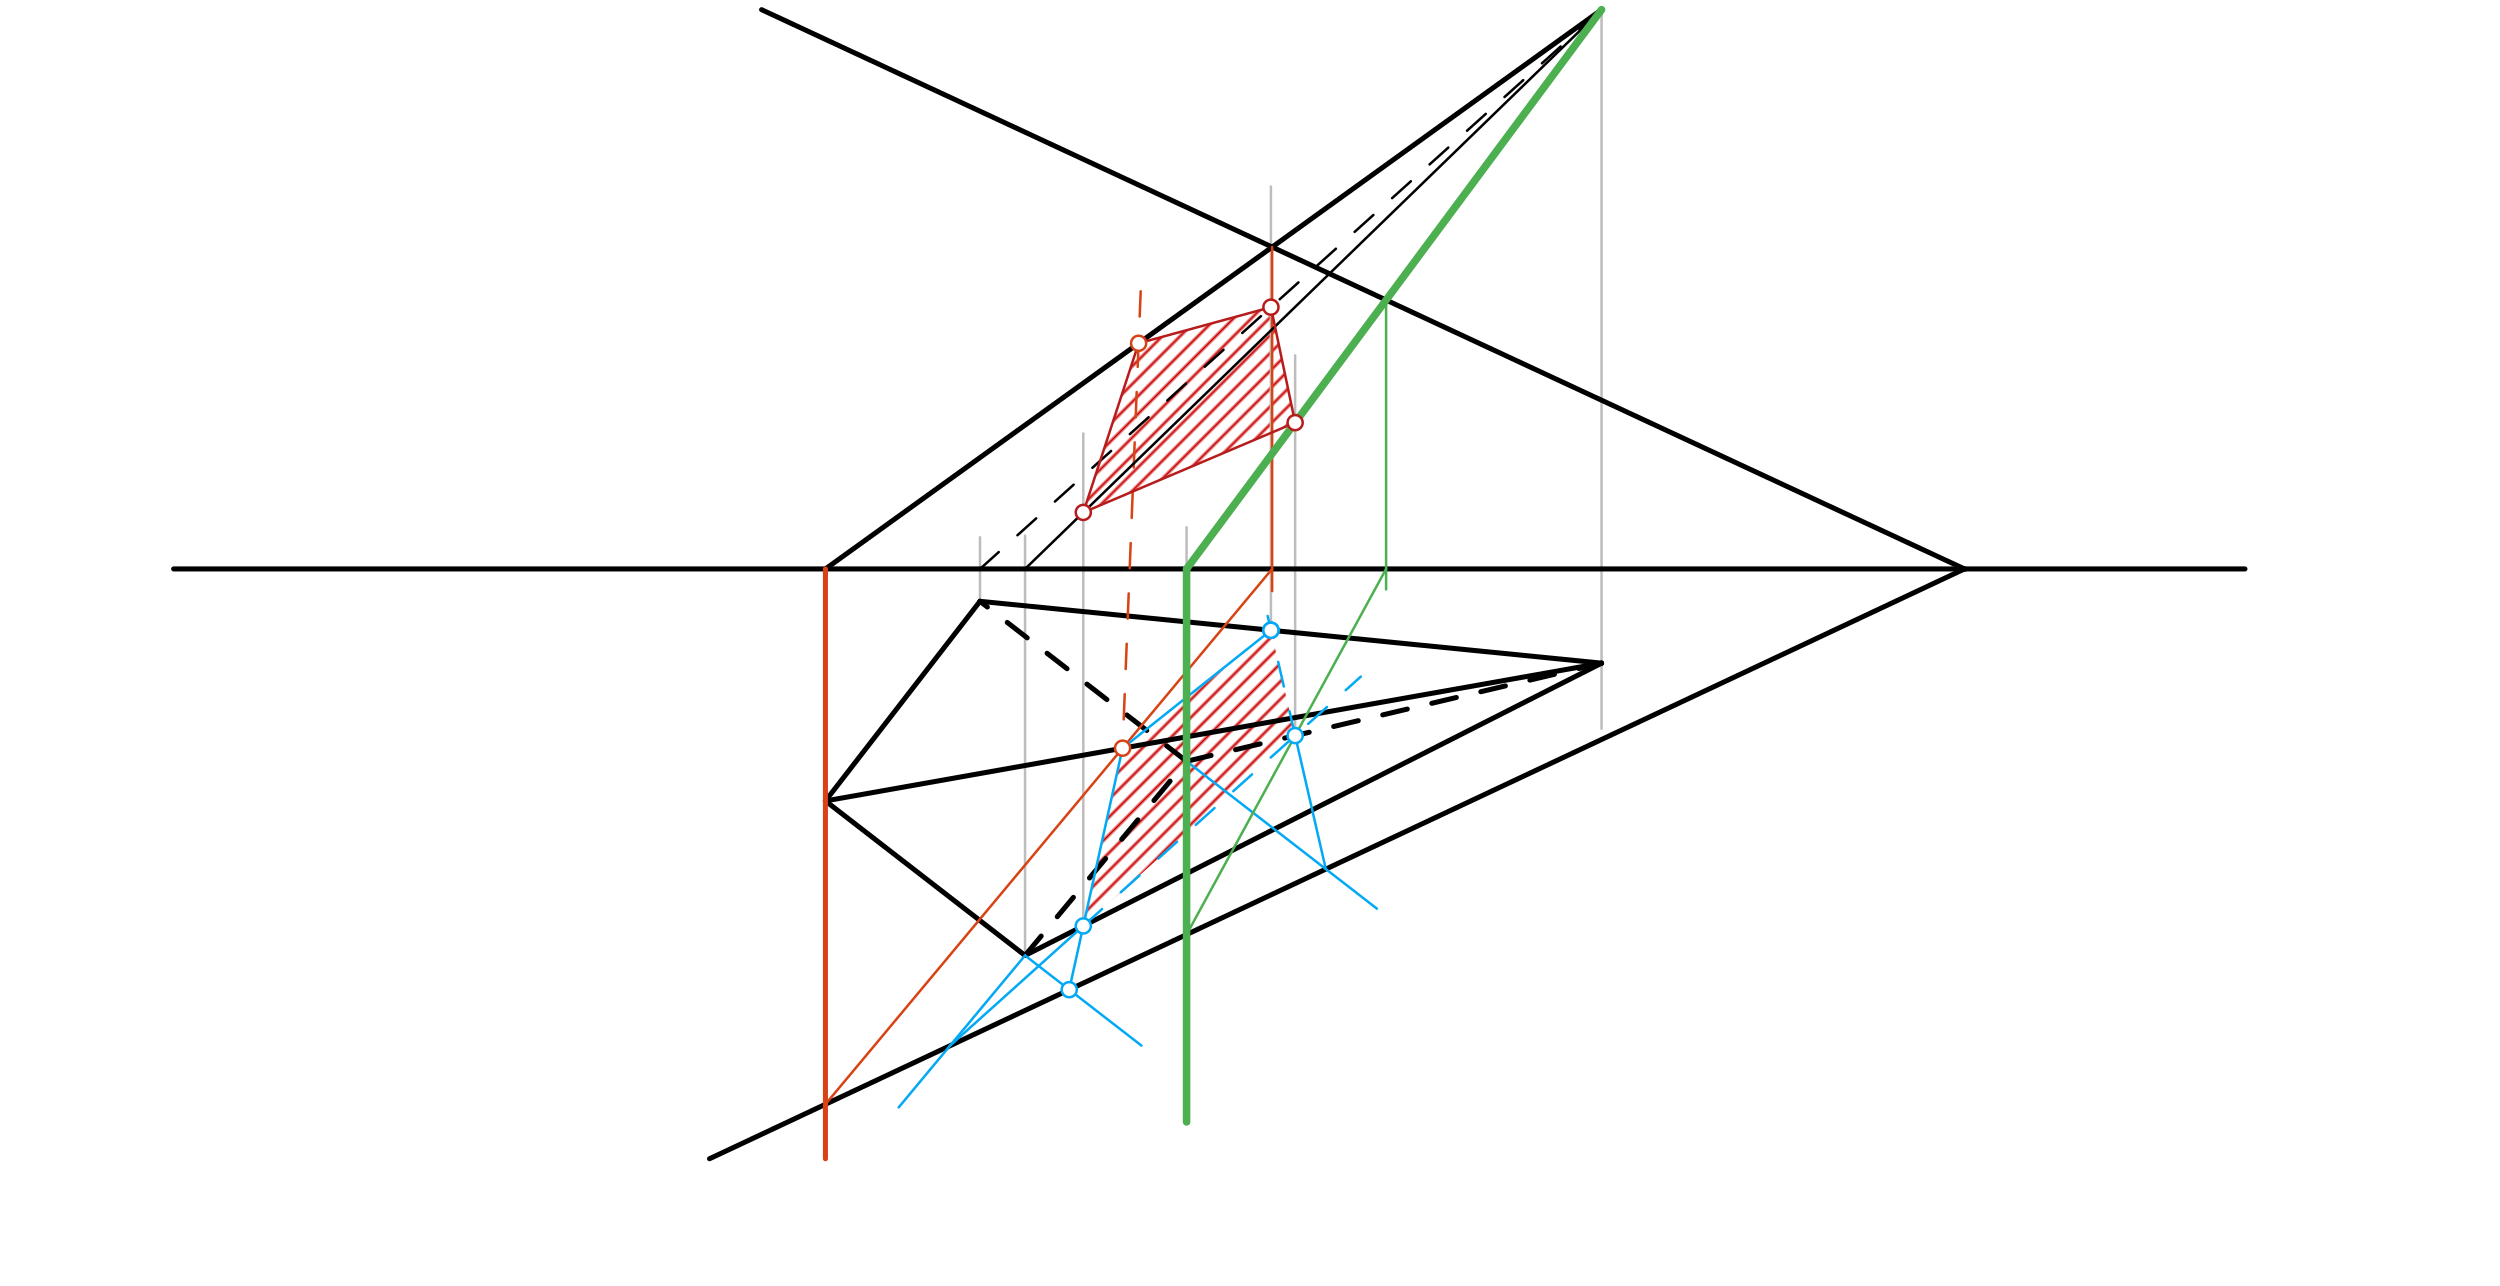 <svg xmlns="http://www.w3.org/2000/svg" class="svg--1it" height="100%" preserveAspectRatio="xMidYMid meet" viewBox="0 0 992.126 510.236" width="100%"><defs><marker id="marker-arrow" markerHeight="16" markerUnits="userSpaceOnUse" markerWidth="24" orient="auto-start-reverse" refX="24" refY="4" viewBox="0 0 24 8"><path d="M 0 0 L 24 4 L 0 8 z" stroke="inherit"></path></marker></defs><g class="aux-layer--1FB"><g class="element--2qn"><defs><pattern height="5" id="fill_51_bgguqm__pattern-stripes" patternTransform="rotate(-45)" patternUnits="userSpaceOnUse" width="5"><rect fill="#CC0000" height="1" transform="translate(0,0)" width="5"></rect></pattern></defs><g fill="url(#fill_51_bgguqm__pattern-stripes)"><path d="M 445.49 296.916 L 429.909 367.455 L 513.975 291.926 L 504.367 250.122 L 448.507 295.702 Z" stroke="none"></path></g></g><g class="element--2qn"><defs><pattern height="5" id="fill_68_feaigv__pattern-stripes" patternTransform="rotate(-45)" patternUnits="userSpaceOnUse" width="5"><rect fill="#CC0000" height="1" transform="translate(0,0)" width="5"></rect></pattern></defs><g fill="url(#fill_68_feaigv__pattern-stripes)"><path d="M 451.862 136.225 L 429.909 203.355 L 513.975 167.723 L 505.974 129.567 L 505.974 129.567 L 504.367 121.9 L 451.862 136.225 Z" stroke="none"></path></g></g><g class="element--2qn"><line stroke="#BDBDBD" stroke-dasharray="none" stroke-linecap="round" stroke-width="1" x1="327.576" x2="327.576" y1="225.784" y2="459.845"></line></g><g class="element--2qn"><line stroke="#BDBDBD" stroke-dasharray="none" stroke-linecap="round" stroke-width="1" x1="635.576" x2="635.576" y1="3.845" y2="289.178"></line></g><g class="element--2qn"><line stroke="#BDBDBD" stroke-dasharray="none" stroke-linecap="round" stroke-width="1" x1="388.909" x2="388.909" y1="238.633" y2="213.239"></line></g><g class="element--2qn"><line stroke="#BDBDBD" stroke-dasharray="none" stroke-linecap="round" stroke-width="1" x1="470.892" x2="470.892" y1="302.112" y2="209.239"></line></g><g class="element--2qn"><line stroke="#BDBDBD" stroke-dasharray="none" stroke-linecap="round" stroke-width="1" x1="406.788" x2="406.788" y1="379.178" y2="212.572"></line></g><g class="element--2qn"><line stroke="#BDBDBD" stroke-dasharray="none" stroke-linecap="round" stroke-width="1" x1="429.909" x2="429.909" y1="367.455" y2="172.02"></line></g><g class="element--2qn"><line stroke="#BDBDBD" stroke-dasharray="none" stroke-linecap="round" stroke-width="1" x1="513.975" x2="513.975" y1="291.926" y2="141.02"></line></g><g class="element--2qn"><line stroke="#BDBDBD" stroke-dasharray="none" stroke-linecap="round" stroke-width="1" x1="504.367" x2="504.367" y1="250.122" y2="74.02"></line></g></g><g class="main-layer--3Vd"><g class="element--2qn"><line stroke="#000000" stroke-dasharray="none" stroke-linecap="round" stroke-width="2" x1="68.909" x2="890.909" y1="225.784" y2="225.784"></line></g><g class="element--2qn"><line stroke="#000000" stroke-dasharray="none" stroke-linecap="round" stroke-width="2" x1="302.242" x2="779.804" y1="3.845" y2="225.89"></line></g><g class="element--2qn"><line stroke="#000000" stroke-dasharray="none" stroke-linecap="round" stroke-width="2" x1="779.576" x2="281.576" y1="225.784" y2="459.845"></line></g><g class="element--2qn"><line stroke="#000000" stroke-dasharray="none" stroke-linecap="round" stroke-width="2" x1="327.576" x2="635.576" y1="225.784" y2="3.845"></line></g><g class="element--2qn"><line stroke="#000000" stroke-dasharray="none" stroke-linecap="round" stroke-width="2" x1="635.576" x2="327.536" y1="263.178" y2="317.852"></line></g><g class="element--2qn"><line stroke="#000000" stroke-dasharray="none" stroke-linecap="round" stroke-width="2" x1="327.576" x2="388.909" y1="317.845" y2="238.633"></line></g><g class="element--2qn"><line stroke="#000000" stroke-dasharray="none" stroke-linecap="round" stroke-width="2" x1="388.909" x2="635.576" y1="238.633" y2="263.178"></line></g><g class="element--2qn"><line stroke="#000000" stroke-dasharray="none" stroke-linecap="round" stroke-width="2" x1="327.576" x2="406.788" y1="317.845" y2="379.178"></line></g><g class="element--2qn"><line stroke="#000000" stroke-dasharray="none" stroke-linecap="round" stroke-width="2" x1="406.788" x2="635.576" y1="379.178" y2="263.178"></line></g><g class="element--2qn"><line stroke="#000000" stroke-dasharray="10" stroke-linecap="round" stroke-width="2" x1="406.788" x2="470.892" y1="379.178" y2="302.112"></line></g><g class="element--2qn"><line stroke="#000000" stroke-dasharray="10" stroke-linecap="round" stroke-width="2" x1="470.892" x2="388.909" y1="302.112" y2="238.633"></line></g><g class="element--2qn"><line stroke="#000000" stroke-dasharray="10" stroke-linecap="round" stroke-width="2" x1="470.892" x2="635.576" y1="302.112" y2="263.178"></line></g><g class="element--2qn"><line stroke="#D84315" stroke-dasharray="none" stroke-linecap="round" stroke-width="2" x1="327.576" x2="327.576" y1="225.784" y2="459.845"></line></g><g class="element--2qn"><line stroke="#D84315" stroke-dasharray="none" stroke-linecap="round" stroke-width="1" x1="504.846" x2="504.846" y1="98.046" y2="234.572"></line></g><g class="element--2qn"><line stroke="#D84315" stroke-dasharray="none" stroke-linecap="round" stroke-width="1" x1="504.846" x2="327.576" y1="225.784" y2="438.225"></line></g><g class="element--2qn"><line stroke="#D84315" stroke-dasharray="10" stroke-linecap="round" stroke-width="1" x1="445.944" x2="452.814" y1="285.474" y2="112.219"></line></g><g class="element--2qn"><line stroke="#03A9F4" stroke-dasharray="none" stroke-linecap="round" stroke-width="1" x1="406.788" x2="452.971" y1="379.178" y2="414.937"></line></g><g class="element--2qn"><line stroke="#03A9F4" stroke-dasharray="none" stroke-linecap="round" stroke-width="1" x1="424.321" x2="445.49" y1="392.754" y2="296.916"></line></g><g class="element--2qn"><line stroke="#000000" stroke-dasharray="none" stroke-linecap="round" stroke-width="1" x1="406.788" x2="635.576" y1="225.784" y2="3.845"></line></g><g class="element--2qn"><line stroke="#000000" stroke-dasharray="none" stroke-linecap="round" stroke-width="1" x1="470.892" x2="635.576" y1="225.784" y2="3.845"></line></g><g class="element--2qn"><line stroke="#000000" stroke-dasharray="10" stroke-linecap="round" stroke-width="1" x1="388.909" x2="635.576" y1="225.784" y2="3.845"></line></g><g class="element--2qn"><line stroke="#03A9F4" stroke-dasharray="none" stroke-linecap="round" stroke-width="1" x1="406.788" x2="356.641" y1="379.178" y2="439.464"></line></g><g class="element--2qn"><line stroke="#03A9F4" stroke-dasharray="none" stroke-linecap="round" stroke-width="1" x1="376.992" x2="429.909" y1="414.999" y2="367.455"></line></g><g class="element--2qn"><line stroke="#03A9F4" stroke-dasharray="10" stroke-linecap="round" stroke-width="1" x1="429.909" x2="540.033" y1="367.455" y2="268.514"></line></g><g class="element--2qn"><line stroke="#03A9F4" stroke-dasharray="none" stroke-linecap="round" stroke-width="1" x1="470.892" x2="546.427" y1="302.112" y2="360.597"></line></g><g class="element--2qn"><line stroke="#03A9F4" stroke-dasharray="none" stroke-linecap="round" stroke-width="1" x1="526.148" x2="513.975" y1="344.896" y2="291.926"></line></g><g class="element--2qn"><line stroke="#03A9F4" stroke-dasharray="10" stroke-linecap="round" stroke-width="1" x1="513.975" x2="503.06" y1="291.926" y2="244.435"></line></g><g class="element--2qn"><line stroke="#03A9F4" stroke-dasharray="none" stroke-linecap="round" stroke-width="1" x1="504.367" x2="445.49" y1="250.122" y2="296.916"></line></g><g class="element--2qn"><line stroke="#B71C1C" stroke-dasharray="none" stroke-linecap="round" stroke-width="1" x1="451.862" x2="504.367" y1="136.225" y2="121.9"></line></g><g class="element--2qn"><line stroke="#B71C1C" stroke-dasharray="none" stroke-linecap="round" stroke-width="1" x1="504.367" x2="513.975" y1="121.9" y2="167.723"></line></g><g class="element--2qn"><line stroke="#B71C1C" stroke-dasharray="none" stroke-linecap="round" stroke-width="1" x1="513.975" x2="429.909" y1="167.723" y2="203.355"></line></g><g class="element--2qn"><line stroke="#B71C1C" stroke-dasharray="none" stroke-linecap="round" stroke-width="1" x1="429.909" x2="451.862" y1="203.355" y2="136.225"></line></g><g class="element--2qn"><line stroke="#4CAF50" stroke-dasharray="none" stroke-linecap="round" stroke-width="3" x1="470.892" x2="635.576" y1="225.784" y2="3.845"></line></g><g class="element--2qn"><line stroke="#4CAF50" stroke-dasharray="none" stroke-linecap="round" stroke-width="3" x1="470.892" x2="470.892" y1="225.784" y2="445.239"></line></g><g class="element--2qn"><line stroke="#4CAF50" stroke-dasharray="none" stroke-linecap="round" stroke-width="1" x1="550.073" x2="550.073" y1="119.075" y2="233.905"></line></g><g class="element--2qn"><line stroke="#4CAF50" stroke-dasharray="none" stroke-linecap="round" stroke-width="1" x1="470.892" x2="550.073" y1="370.866" y2="225.784"></line></g><g class="element--2qn"><circle cx="445.49" cy="296.916" r="3" stroke="#D84315" stroke-width="1" fill="#ffffff"></circle>}</g><g class="element--2qn"><circle cx="451.862" cy="136.225" r="3" stroke="#D84315" stroke-width="1" fill="#ffffff"></circle>}</g><g class="element--2qn"><circle cx="424.321" cy="392.754" r="3" stroke="#03A9F4" stroke-width="1" fill="#ffffff"></circle>}</g><g class="element--2qn"><circle cx="429.909" cy="367.455" r="3" stroke="#03A9F4" stroke-width="1" fill="#ffffff"></circle>}</g><g class="element--2qn"><circle cx="513.975" cy="291.926" r="3" stroke="#03A9F4" stroke-width="1" fill="#ffffff"></circle>}</g><g class="element--2qn"><circle cx="504.367" cy="250.122" r="3" stroke="#03A9F4" stroke-width="1" fill="#ffffff"></circle>}</g><g class="element--2qn"><circle cx="504.367" cy="250.122" r="3" stroke="#03A9F4" stroke-width="1" fill="#ffffff"></circle>}</g><g class="element--2qn"><circle cx="504.367" cy="250.122" r="3" stroke="#03A9F4" stroke-width="1" fill="#ffffff"></circle>}</g><g class="element--2qn"><circle cx="429.909" cy="203.355" r="3" stroke="#B71C1C" stroke-width="1" fill="#ffffff"></circle>}</g><g class="element--2qn"><circle cx="513.975" cy="167.723" r="3" stroke="#B71C1C" stroke-width="1" fill="#ffffff"></circle>}</g><g class="element--2qn"><circle cx="504.367" cy="121.9" r="3" stroke="#B71C1C" stroke-width="1" fill="#ffffff"></circle>}</g></g><g class="snaps-layer--2PT"></g><g class="temp-layer--rAP"></g></svg>